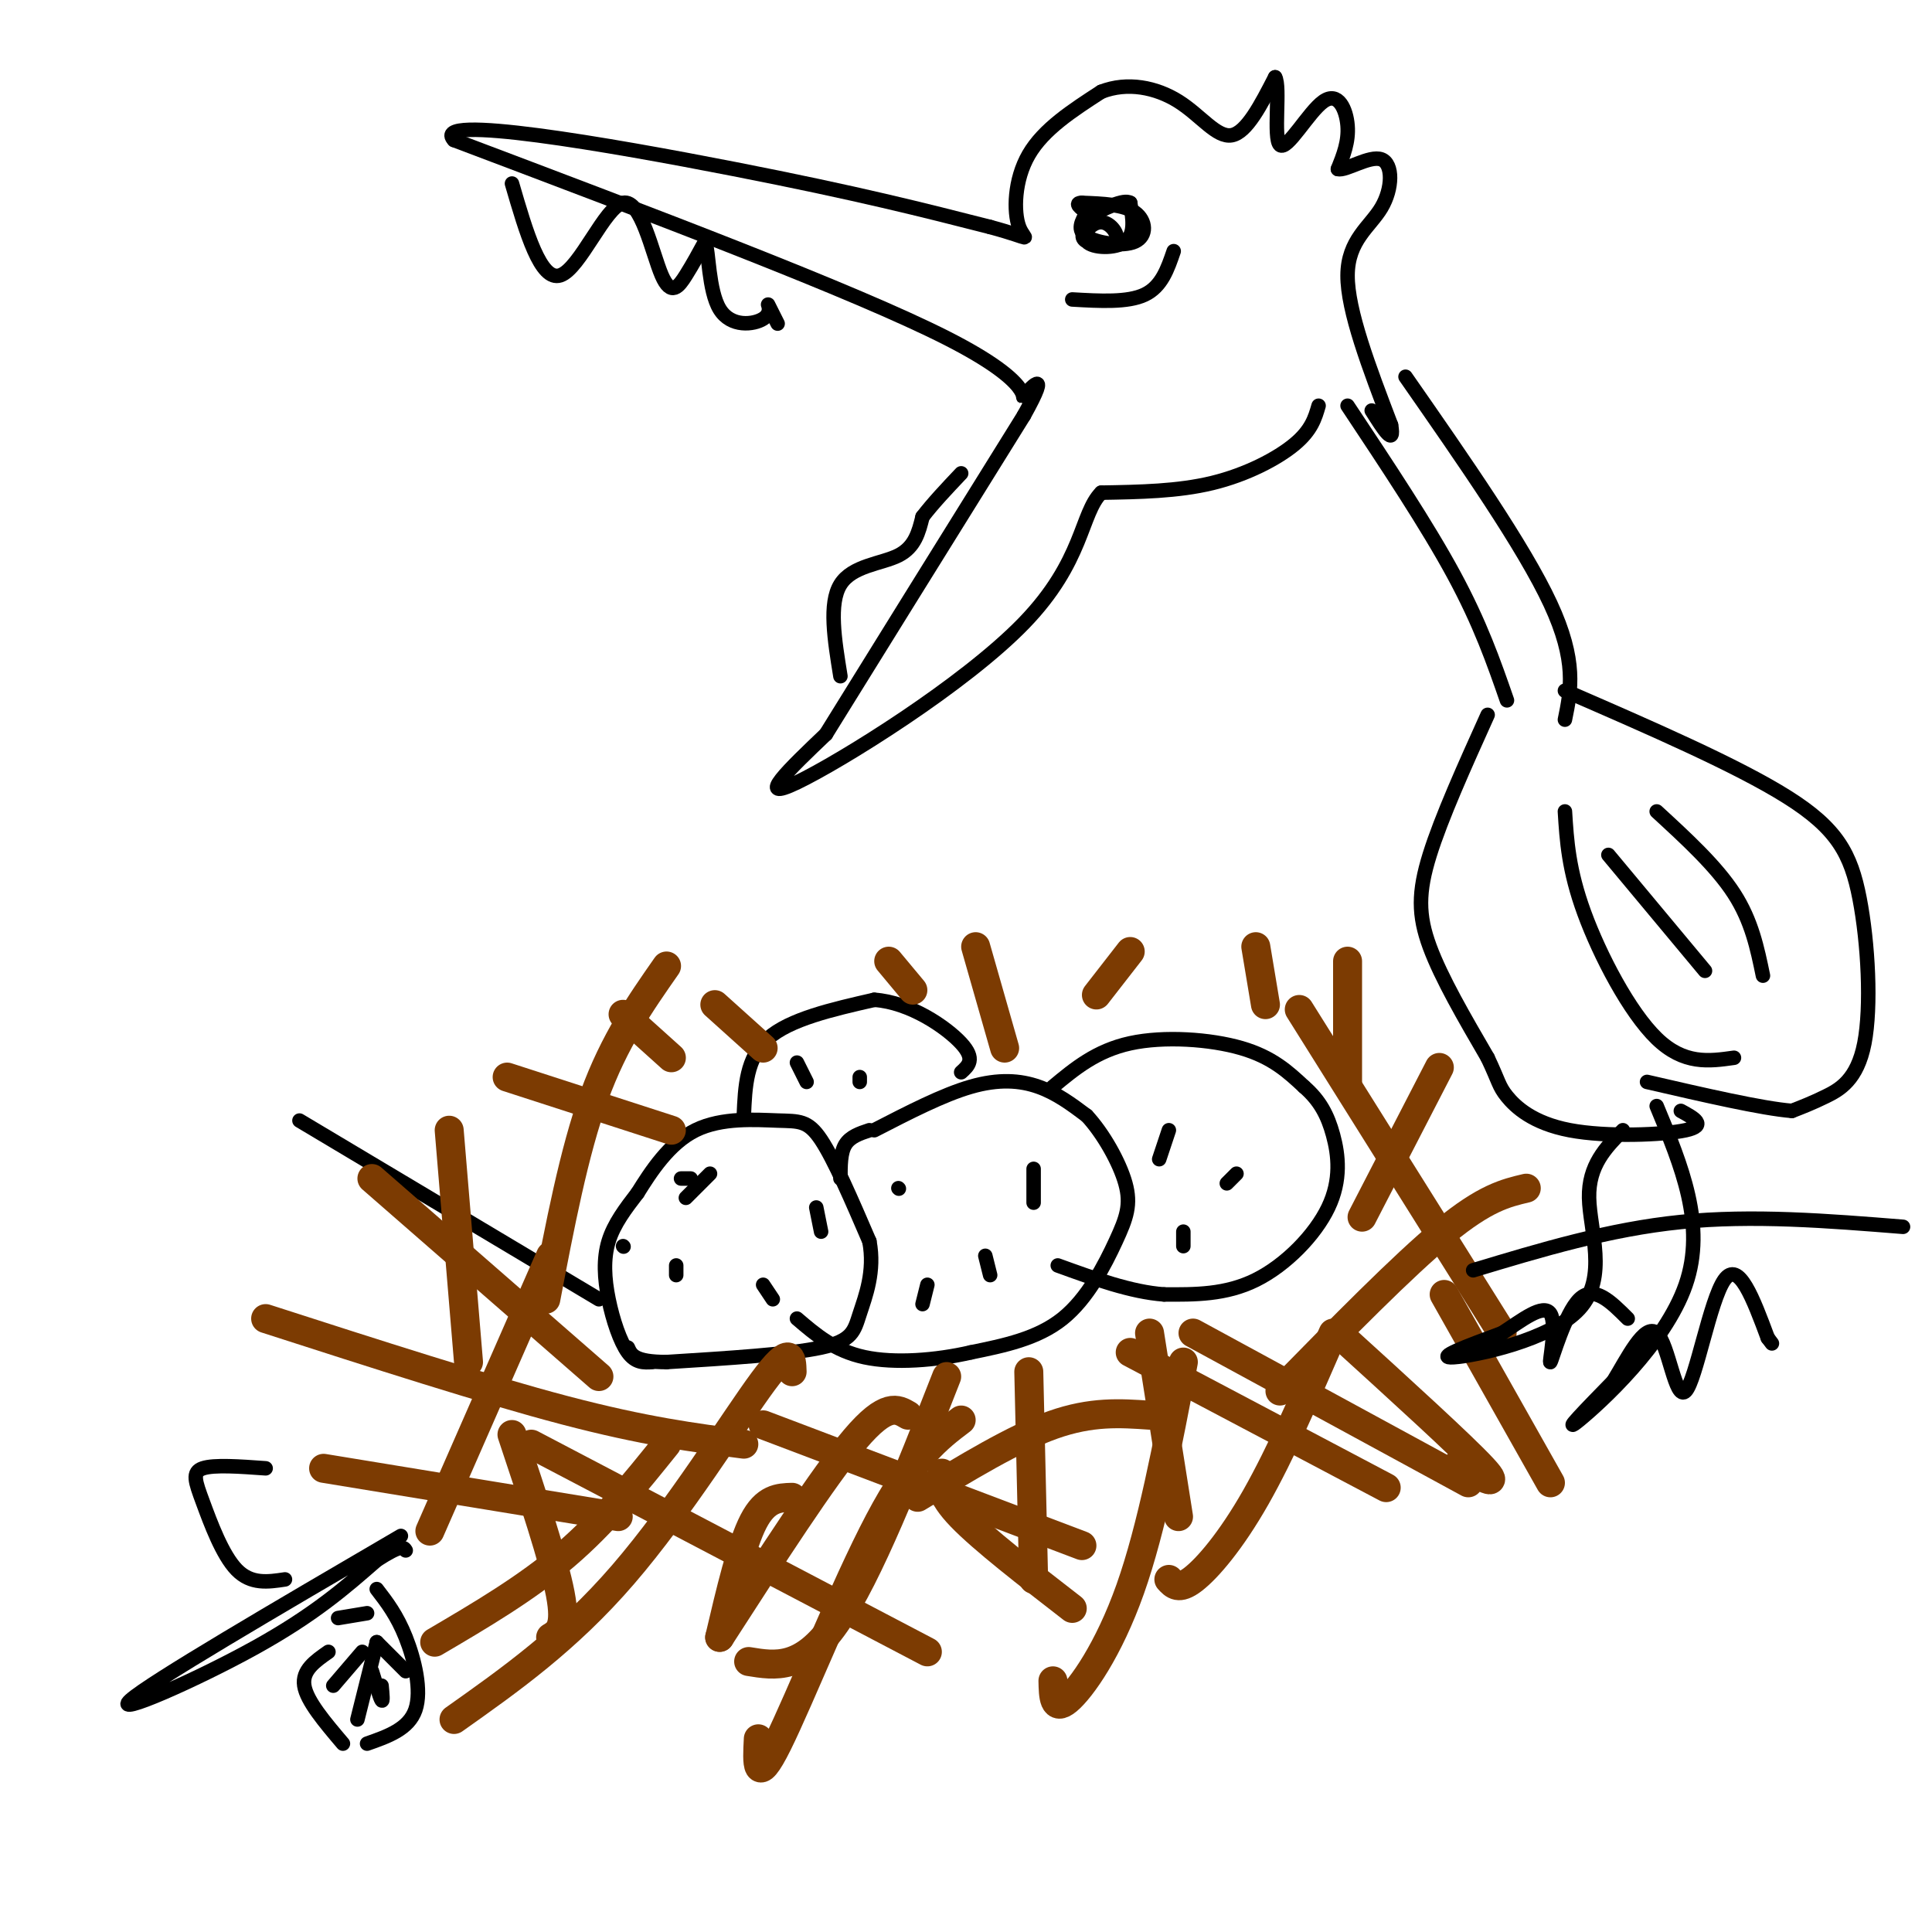 <svg viewBox='0 0 400 400' version='1.1' xmlns='http://www.w3.org/2000/svg' xmlns:xlink='http://www.w3.org/1999/xlink'><g fill='none' stroke='rgb(0,0,0)' stroke-width='3' stroke-linecap='round' stroke-linejoin='round'><path d='M124,269c0.000,0.000 -62.000,-37.000 -62,-37'/><path d='M135,282c-1.696,0.101 -3.393,0.202 -5,-2c-1.607,-2.202 -3.125,-6.708 -4,-11c-0.875,-4.292 -1.107,-8.369 0,-12c1.107,-3.631 3.554,-6.815 6,-10'/><path d='M132,247c2.727,-4.373 6.545,-10.306 12,-13c5.455,-2.694 12.545,-2.148 17,-2c4.455,0.148 6.273,-0.100 9,4c2.727,4.100 6.364,12.550 10,21'/><path d='M180,257c1.190,6.262 -0.833,11.417 -2,15c-1.167,3.583 -1.476,5.595 -8,7c-6.524,1.405 -19.262,2.202 -32,3'/><path d='M138,282c-6.667,0.000 -7.333,-1.500 -8,-3'/><path d='M143,244c0.000,0.000 -2.000,0.000 -2,0'/><path d='M129,258c0.000,0.000 0.100,0.100 0.1,0.1'/><path d='M147,243c0.000,0.000 -5.000,5.000 -5,5'/><path d='M140,262c0.000,0.000 0.000,2.000 0,2'/><path d='M158,266c0.000,0.000 2.000,3.000 2,3'/><path d='M169,250c0.000,0.000 1.000,5.000 1,5'/><path d='M181,234c7.111,-3.667 14.222,-7.333 20,-9c5.778,-1.667 10.222,-1.333 14,0c3.778,1.333 6.889,3.667 10,6'/><path d='M225,231c3.365,3.604 6.778,9.616 8,14c1.222,4.384 0.252,7.142 -2,12c-2.252,4.858 -5.786,11.817 -11,16c-5.214,4.183 -12.107,5.592 -19,7'/><path d='M201,280c-7.222,1.667 -15.778,2.333 -22,1c-6.222,-1.333 -10.111,-4.667 -14,-8'/><path d='M180,234c-2.000,0.667 -4.000,1.333 -5,3c-1.000,1.667 -1.000,4.333 -1,7'/><path d='M192,266c0.000,0.000 -1.000,4.000 -1,4'/><path d='M186,246c0.000,0.000 0.100,0.100 0.1,0.1'/><path d='M214,242c0.000,0.000 0.000,7.000 0,7'/><path d='M204,260c0.000,0.000 1.000,4.000 1,4'/><path d='M154,231c0.250,-6.000 0.500,-12.000 5,-16c4.500,-4.000 13.250,-6.000 22,-8'/><path d='M181,207c7.422,0.489 14.978,5.711 18,9c3.022,3.289 1.511,4.644 0,6'/><path d='M165,220c0.000,0.000 2.000,4.000 2,4'/><path d='M178,223c0.000,0.000 0.000,1.000 0,1'/><path d='M218,225c4.489,-3.733 8.978,-7.467 16,-9c7.022,-1.533 16.578,-0.867 23,1c6.422,1.867 9.711,4.933 13,8'/><path d='M270,225c3.252,2.823 4.882,5.880 6,10c1.118,4.120 1.724,9.301 -1,15c-2.724,5.699 -8.778,11.914 -15,15c-6.222,3.086 -12.611,3.043 -19,3'/><path d='M241,268c-6.833,-0.500 -14.417,-3.250 -22,-6'/><path d='M242,234c0.000,0.000 -2.000,6.000 -2,6'/><path d='M256,243c0.000,0.000 -2.000,2.000 -2,2'/><path d='M245,255c0.000,0.000 0.000,3.000 0,3'/></g>
<g fill='none' stroke='rgb(124,59,2)' stroke-width='6' stroke-linecap='round' stroke-linejoin='round'><path d='M164,284c-0.089,-2.933 -0.178,-5.867 -6,2c-5.822,7.867 -17.378,26.533 -29,40c-11.622,13.467 -23.311,21.733 -35,30'/><path d='M154,299c-10.250,-1.333 -20.500,-2.667 -37,-7c-16.500,-4.333 -39.250,-11.667 -62,-19'/><path d='M93,234c0.000,0.000 4.000,48.000 4,48'/><path d='M138,200c-5.417,7.750 -10.833,15.500 -15,27c-4.167,11.500 -7.083,26.750 -10,42'/><path d='M77,244c0.000,0.000 47.000,41.000 47,41'/><path d='M114,260c0.000,0.000 -25.000,57.000 -25,57'/><path d='M110,299c0.000,0.000 82.000,43.000 82,43'/><path d='M158,295c0.000,0.000 66.000,25.000 66,25'/><path d='M238,293c-6.000,-0.417 -12.000,-0.833 -20,2c-8.000,2.833 -18.000,8.917 -28,15'/><path d='M199,294c-4.933,3.733 -9.867,7.467 -17,21c-7.133,13.533 -16.467,36.867 -21,46c-4.533,9.133 -4.267,4.067 -4,-1'/><path d='M164,310c-2.750,0.083 -5.500,0.167 -8,5c-2.500,4.833 -4.750,14.417 -7,24'/><path d='M195,305c-0.250,2.167 -0.500,4.333 4,9c4.500,4.667 13.750,11.833 23,19'/><path d='M213,284c0.000,0.000 1.000,43.000 1,43'/><path d='M238,276c0.000,0.000 6.000,38.000 6,38'/><path d='M276,276c-5.422,12.467 -10.844,24.933 -16,34c-5.156,9.067 -10.044,14.733 -13,17c-2.956,2.267 -3.978,1.133 -5,0'/><path d='M234,280c0.000,0.000 53.000,28.000 53,28'/><path d='M277,276c12.917,11.750 25.833,23.500 30,28c4.167,4.500 -0.417,1.750 -5,-1'/><path d='M298,221c0.000,0.000 -16.000,31.000 -16,31'/><path d='M234,197c0.000,0.000 -7.000,9.000 -7,9'/><path d='M202,196c0.000,0.000 6.000,21.000 6,21'/><path d='M129,210c0.000,0.000 10.000,9.000 10,9'/><path d='M260,196c0.000,0.000 2.000,12.000 2,12'/><path d='M279,199c0.000,0.000 0.000,25.000 0,25'/><path d='M269,209c0.000,0.000 42.000,67.000 42,67'/><path d='M316,246c-4.250,1.000 -8.500,2.000 -17,9c-8.500,7.000 -21.250,20.000 -34,33'/><path d='M247,276c0.000,0.000 57.000,31.000 57,31'/><path d='M299,268c0.000,0.000 22.000,39.000 22,39'/><path d='M245,282c-3.267,17.200 -6.533,34.400 -11,47c-4.467,12.600 -10.133,20.600 -13,23c-2.867,2.400 -2.933,-0.800 -3,-4'/><path d='M196,285c-8.083,20.583 -16.167,41.167 -23,51c-6.833,9.833 -12.417,8.917 -18,8'/><path d='M138,299c-6.500,8.083 -13.000,16.167 -21,23c-8.000,6.833 -17.500,12.417 -27,18'/><path d='M106,297c4.333,13.000 8.667,26.000 10,33c1.333,7.000 -0.333,8.000 -2,9'/><path d='M67,304c0.000,0.000 61.000,10.000 61,10'/><path d='M188,293c-2.250,-1.333 -4.500,-2.667 -11,5c-6.500,7.667 -17.250,24.333 -28,41'/><path d='M105,223c0.000,0.000 34.000,11.000 34,11'/><path d='M148,208c0.000,0.000 10.000,9.000 10,9'/><path d='M184,199c0.000,0.000 5.000,6.000 5,6'/></g>
<g fill='none' stroke='rgb(0,0,0)' stroke-width='3' stroke-linecap='round' stroke-linejoin='round'><path d='M279,84c8.250,12.417 16.500,24.833 22,35c5.500,10.167 8.250,18.083 11,26'/><path d='M291,78c12.250,17.583 24.500,35.167 30,47c5.500,11.833 4.250,17.917 3,24'/><path d='M308,148c-4.800,10.644 -9.600,21.289 -12,29c-2.400,7.711 -2.400,12.489 0,19c2.400,6.511 7.200,14.756 12,23'/><path d='M308,219c2.360,4.959 2.262,5.855 4,8c1.738,2.145 5.314,5.539 13,7c7.686,1.461 19.482,0.989 24,0c4.518,-0.989 1.759,-2.494 -1,-4'/><path d='M324,168c0.378,6.067 0.756,12.133 4,21c3.244,8.867 9.356,20.533 15,26c5.644,5.467 10.822,4.733 16,4'/><path d='M333,177c0.000,0.000 20.000,24.000 20,24'/><path d='M343,168c6.167,5.667 12.333,11.333 16,17c3.667,5.667 4.833,11.333 6,17'/><path d='M324,143c17.826,7.746 35.652,15.493 46,22c10.348,6.507 13.217,11.775 15,21c1.783,9.225 2.480,22.407 1,30c-1.480,7.593 -5.137,9.598 -8,11c-2.863,1.402 -4.931,2.201 -7,3'/><path d='M371,230c-6.167,-0.500 -18.083,-3.250 -30,-6'/><path d='M343,229c5.133,12.333 10.267,24.667 6,37c-4.267,12.333 -17.933,24.667 -22,28c-4.067,3.333 1.467,-2.333 7,-8'/><path d='M334,286c2.856,-4.635 6.498,-12.222 9,-10c2.502,2.222 3.866,14.252 6,12c2.134,-2.252 5.038,-18.786 8,-23c2.962,-4.214 5.981,3.893 9,12'/><path d='M366,277c1.500,2.000 0.750,1.000 0,0'/><path d='M336,234c-3.565,3.643 -7.131,7.286 -7,14c0.131,6.714 3.958,16.500 -2,23c-5.958,6.500 -21.702,9.714 -26,10c-4.298,0.286 2.851,-2.357 10,-5'/><path d='M311,276c3.876,-2.506 8.565,-6.270 10,-4c1.435,2.270 -0.383,10.573 0,10c0.383,-0.573 2.967,-10.021 6,-13c3.033,-2.979 6.517,0.510 10,4'/><path d='M273,84c-0.733,2.533 -1.467,5.067 -5,8c-3.533,2.933 -9.867,6.267 -17,8c-7.133,1.733 -15.067,1.867 -23,2'/><path d='M228,102c-4.310,4.333 -3.583,14.167 -16,27c-12.417,12.833 -37.976,28.667 -47,33c-9.024,4.333 -1.512,-2.833 6,-10'/><path d='M171,152c7.833,-12.667 24.417,-39.333 41,-66'/><path d='M212,86c6.083,-10.893 0.792,-5.125 0,-4c-0.792,1.125 2.917,-2.393 -16,-12c-18.917,-9.607 -60.458,-25.304 -102,-41'/><path d='M94,29c-5.333,-5.578 32.333,0.978 58,6c25.667,5.022 39.333,8.511 53,12'/><path d='M205,47c9.619,2.595 7.167,3.083 6,0c-1.167,-3.083 -1.048,-9.738 2,-15c3.048,-5.262 9.024,-9.131 15,-13'/><path d='M228,19c5.393,-2.119 11.375,-0.917 16,2c4.625,2.917 7.893,7.548 11,7c3.107,-0.548 6.054,-6.274 9,-12'/><path d='M264,16c1.159,1.911 -0.442,12.687 1,14c1.442,1.313 5.927,-6.839 9,-9c3.073,-2.161 4.735,1.668 5,5c0.265,3.332 -0.868,6.166 -2,9'/><path d='M277,35c1.589,0.458 6.560,-2.898 9,-2c2.440,0.898 2.349,6.049 0,10c-2.349,3.951 -6.957,6.700 -7,14c-0.043,7.300 4.478,19.150 9,31'/><path d='M288,88c0.833,4.667 -1.583,0.833 -4,-3'/><path d='M106,38c2.963,10.172 5.927,20.344 10,19c4.073,-1.344 9.257,-14.206 13,-15c3.743,-0.794 6.046,10.478 8,15c1.954,4.522 3.558,2.292 5,0c1.442,-2.292 2.721,-4.646 4,-7'/><path d='M146,50c0.762,1.906 0.668,10.171 3,14c2.332,3.829 7.089,3.223 9,2c1.911,-1.223 0.974,-3.064 1,-3c0.026,0.064 1.013,2.032 2,4'/><path d='M174,140c-1.222,-7.533 -2.444,-15.067 0,-19c2.444,-3.933 8.556,-4.267 12,-6c3.444,-1.733 4.222,-4.867 5,-8'/><path d='M191,107c2.167,-2.833 5.083,-5.917 8,-9'/><path d='M225,44c-1.065,1.833 -2.131,3.667 0,5c2.131,1.333 7.458,2.167 10,1c2.542,-1.167 2.298,-4.333 0,-6c-2.298,-1.667 -6.649,-1.833 -11,-2'/><path d='M224,42c-1.667,0.000 -0.333,1.000 1,2'/><path d='M243,52c-1.250,3.667 -2.500,7.333 -6,9c-3.500,1.667 -9.250,1.333 -15,1'/><path d='M225,47c-0.729,1.118 -1.459,2.235 0,3c1.459,0.765 5.106,1.177 6,0c0.894,-1.177 -0.967,-3.944 -3,-4c-2.033,-0.056 -4.240,2.600 -3,4c1.240,1.400 5.926,1.543 8,0c2.074,-1.543 1.537,-4.771 1,-8'/><path d='M234,42c-1.333,-0.833 -5.167,1.083 -9,3'/><path d='M83,318c-25.978,15.178 -51.956,30.356 -56,34c-4.044,3.644 13.844,-4.244 26,-11c12.156,-6.756 18.578,-12.378 25,-18'/><path d='M78,323c5.167,-3.333 5.583,-2.667 6,-2'/><path d='M305,263c14.083,-4.250 28.167,-8.500 43,-10c14.833,-1.500 30.417,-0.250 46,1'/><path d='M68,342c-2.750,1.917 -5.500,3.833 -5,7c0.500,3.167 4.250,7.583 8,12'/><path d='M78,329c2.089,2.711 4.178,5.422 6,10c1.822,4.578 3.378,11.022 2,15c-1.378,3.978 -5.689,5.489 -10,7'/><path d='M78,340c0.000,0.000 -4.000,16.000 -4,16'/><path d='M75,342c0.000,0.000 -6.000,7.000 -6,7'/><path d='M76,334c0.000,0.000 -6.000,1.000 -6,1'/><path d='M77,346c0.833,2.750 1.667,5.500 2,6c0.333,0.500 0.167,-1.250 0,-3'/><path d='M78,340c0.000,0.000 6.000,6.000 6,6'/><path d='M59,327c-3.512,0.530 -7.024,1.060 -10,-2c-2.976,-3.060 -5.417,-9.708 -7,-14c-1.583,-4.292 -2.310,-6.226 0,-7c2.310,-0.774 7.655,-0.387 13,0'/></g>
</svg>